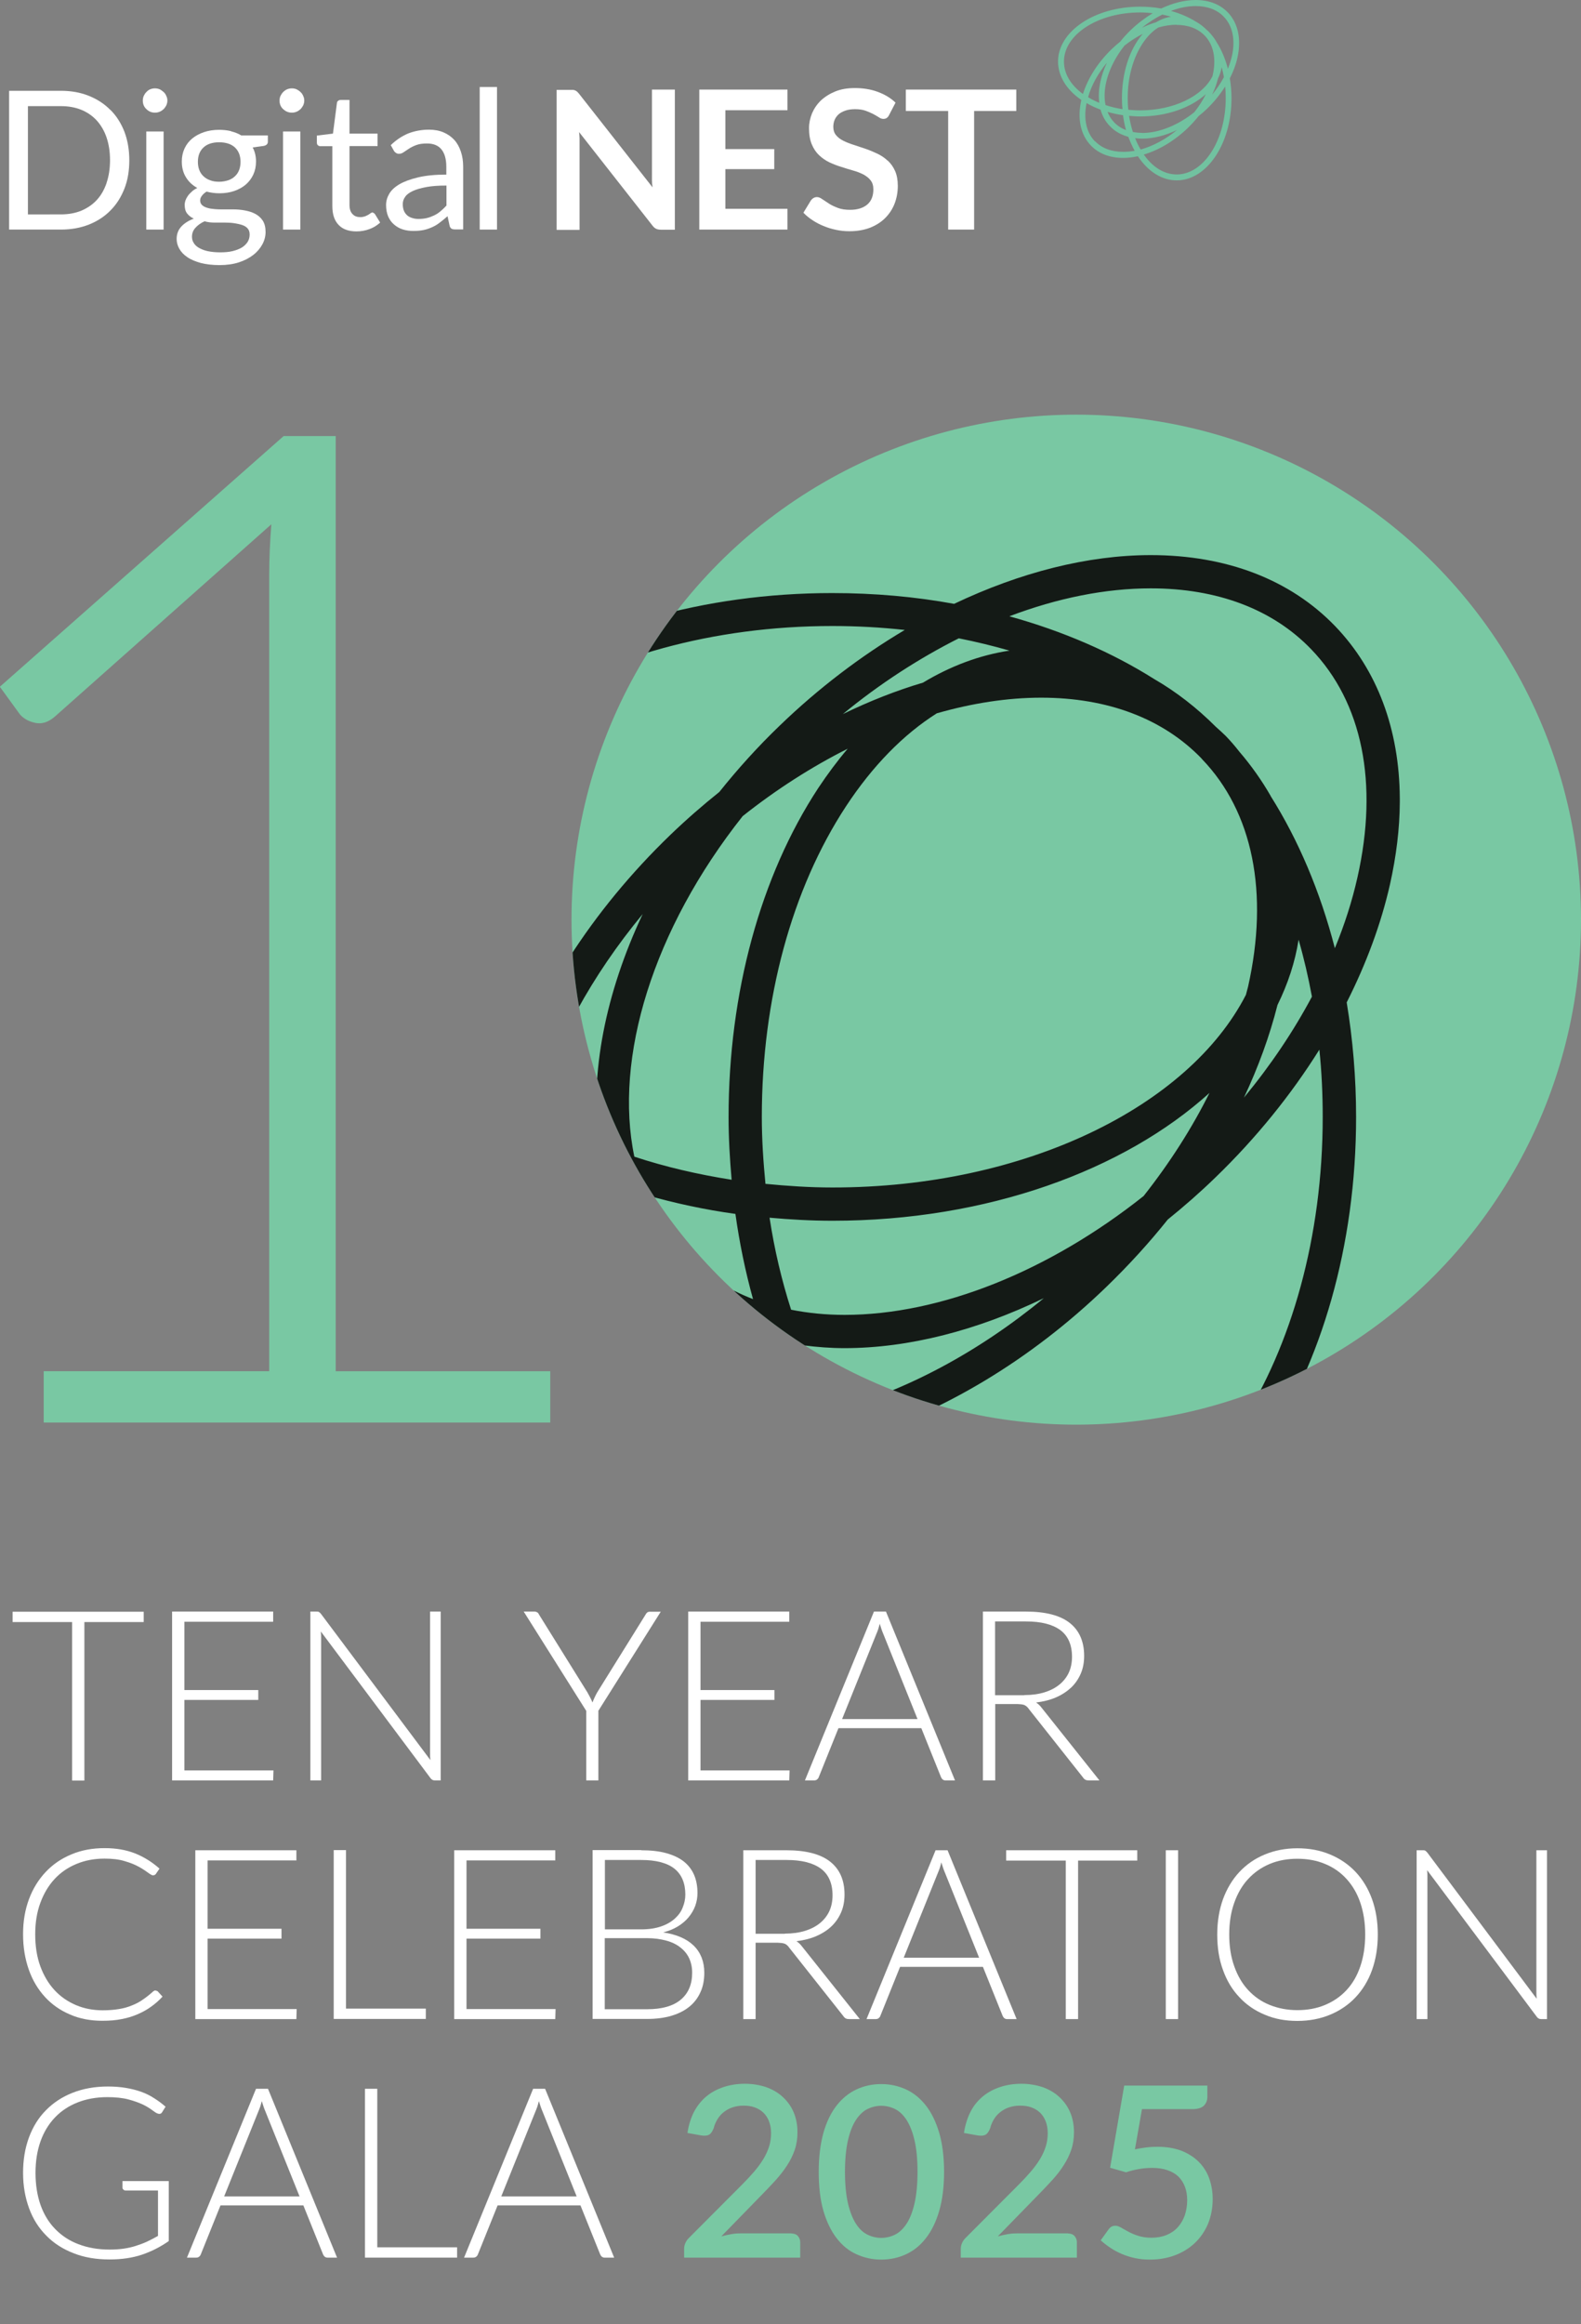 <?xml version="1.0" encoding="UTF-8"?>
<svg id="Layer_1" data-name="Layer 1" xmlns="http://www.w3.org/2000/svg" xmlns:xlink="http://www.w3.org/1999/xlink" viewBox="0 0 104.18 153.06">
  <rect x="0" y="0" width="104.18" height="153.06" fill="#808080" stroke="none"/>
  <defs>
    <style>
      .cls-1 {
        clip-path: url(#clippath);
      }

      .cls-2 {
        fill: none;
      }

      .cls-2, .cls-3, .cls-4, .cls-5 {
        stroke-width: 0px;
      }

      .cls-3 {
        fill: #79c8a3;
      }

      .cls-4 {
        fill: #71c2a0;
      }

      .cls-6 {
        fill: #141a16;
      }

      .cls-5 {
        fill: #fff;
      }
    </style>
    <clipPath id="clippath">
      <circle class="cls-2" cx="70.92" cy="60.57" r="33.26"/>
    </clipPath>
  </defs>
  <g>
    <path class="cls-5" d="M9.47,106.83h-3.91v10.44h-.81v-10.44H.83v-.68h8.64v.68Z"/>
    <path class="cls-5" d="M18.02,116.59l-.02.67h-6.66v-11.12h6.66v.67h-5.85v4.5h4.87v.65h-4.87v4.64h5.87Z"/>
    <path class="cls-5" d="M29.04,106.14v11.12h-.38c-.07,0-.12-.01-.17-.04-.04-.02-.09-.06-.13-.12l-7.22-9.65c.02.16.02.31.02.45v9.36h-.71v-11.12h.4c.07,0,.13,0,.17.03.04.02.08.06.13.12l7.21,9.63c-.02-.16-.02-.31-.02-.45v-9.33h.7Z"/>
    <path class="cls-5" d="M39.43,112.68v4.58h-.8v-4.58l-4.12-6.54h.71c.07,0,.13.02.18.05.05.03.09.08.12.15l3.18,5.11c.07.12.13.24.19.35.06.11.11.22.15.33.04-.11.09-.22.14-.33.05-.11.11-.23.18-.35l3.18-5.11c.03-.06.06-.1.11-.14.05-.04.11-.05.18-.05h.71l-4.12,6.54Z"/>
    <path class="cls-5" d="M52.03,116.59l-.02.67h-6.66v-11.12h6.66v.67h-5.85v4.5h4.87v.65h-4.87v4.64h5.87Z"/>
    <path class="cls-5" d="M62.92,117.26h-.62c-.07,0-.13-.02-.18-.06-.05-.04-.08-.09-.11-.15l-1.3-3.23h-5.46l-1.3,3.23c-.02.06-.06.11-.11.15-.05.04-.12.06-.19.06h-.61l4.55-11.12h.79l4.55,11.12ZM60.46,113.22l-2.26-5.62c-.08-.18-.15-.4-.23-.66-.03.13-.07.25-.1.36-.04.11-.08.22-.12.31l-2.26,5.61h4.97Z"/>
    <path class="cls-5" d="M72.44,117.26h-.69c-.09,0-.16-.01-.22-.04-.06-.03-.12-.08-.17-.16l-3.57-4.51c-.04-.06-.08-.11-.13-.15s-.09-.07-.15-.1c-.05-.02-.12-.04-.2-.05-.08,0-.17-.02-.28-.02h-1.45v5.03h-.81v-11.12h2.84c1.28,0,2.24.25,2.87.74s.96,1.22.96,2.18c0,.42-.07.81-.22,1.16-.15.35-.36.66-.63.92-.28.26-.61.48-1,.65-.39.17-.83.28-1.32.34.13.08.24.18.34.31l3.83,4.81ZM67.5,111.64c.49,0,.93-.06,1.32-.18.39-.12.72-.29.99-.51.27-.22.48-.49.62-.79.14-.31.21-.66.21-1.04,0-.79-.26-1.38-.77-1.76-.52-.38-1.27-.57-2.26-.57h-2.04v4.86h1.92Z"/>
    <path class="cls-5" d="M10.27,131.11c.05,0,.1.02.13.05l.31.34c-.23.25-.48.47-.75.66-.27.2-.57.36-.89.5-.32.14-.68.25-1.06.32-.38.08-.81.11-1.27.11-.77,0-1.48-.13-2.12-.41-.64-.27-1.19-.65-1.65-1.15-.46-.5-.82-1.09-1.07-1.8s-.38-1.48-.38-2.34.13-1.61.39-2.31c.26-.7.63-1.29,1.1-1.79.47-.5,1.04-.89,1.7-1.16.66-.28,1.39-.41,2.18-.41s1.43.12,2.02.35c.59.24,1.12.57,1.6,1l-.24.35c-.04.06-.11.09-.2.09-.06,0-.16-.06-.31-.17s-.34-.24-.59-.38c-.25-.14-.56-.27-.94-.38-.38-.12-.82-.17-1.35-.17-.67,0-1.29.12-1.84.35-.56.23-1.04.56-1.44.99-.4.43-.71.95-.94,1.57-.23.62-.34,1.31-.34,2.08s.11,1.49.34,2.11c.23.62.54,1.14.94,1.57s.87.75,1.41.98c.54.23,1.13.34,1.76.34.4,0,.75-.03,1.06-.08.31-.05.6-.13.86-.24.26-.1.51-.23.73-.39.22-.15.45-.33.67-.53.03-.02.05-.04.08-.05s.05-.02.08-.02Z"/>
    <path class="cls-5" d="M19.55,132.31l-.02.67h-6.66v-11.12h6.66v.67h-5.85v4.5h4.87v.65h-4.87v4.64h5.87Z"/>
    <path class="cls-5" d="M28.06,132.29v.68h-6.07v-11.12h.81v10.44h5.26Z"/>
    <path class="cls-5" d="M36.61,132.31l-.02.67h-6.66v-11.12h6.66v.67h-5.85v4.5h4.87v.65h-4.87v4.64h5.87Z"/>
    <path class="cls-5" d="M42.25,121.86c.63,0,1.18.06,1.65.19.47.13.85.31,1.16.55.3.24.53.54.68.89.15.35.22.75.22,1.19,0,.29-.05.58-.15.85s-.25.52-.44.75c-.19.23-.43.43-.71.6s-.6.3-.96.39c.87.13,1.55.42,2.01.87s.7,1.05.7,1.79c0,.47-.08.9-.25,1.27-.17.38-.41.7-.73.96-.32.26-.71.46-1.18.6-.47.14-1,.21-1.59.21h-3.61v-11.12h3.2ZM39.86,122.5v4.57h2.4c.51,0,.95-.07,1.32-.2s.66-.3.9-.52.41-.46.51-.73c.11-.27.17-.55.17-.84,0-.75-.24-1.32-.71-1.7-.47-.38-1.21-.58-2.2-.58h-2.39ZM42.65,132.33c.97,0,1.71-.21,2.21-.63.5-.42.75-1.01.75-1.78,0-.35-.07-.67-.2-.95s-.33-.52-.58-.71c-.25-.2-.56-.35-.93-.45-.37-.1-.78-.16-1.25-.16h-2.8v4.68h2.79Z"/>
    <path class="cls-5" d="M56.65,132.98h-.69c-.09,0-.16-.01-.22-.04-.06-.03-.12-.08-.17-.16l-3.57-4.51c-.04-.06-.08-.11-.13-.15-.04-.04-.09-.07-.15-.1-.06-.02-.12-.04-.2-.05-.08,0-.17-.02-.28-.02h-1.45v5.03h-.81v-11.12h2.84c1.28,0,2.24.25,2.87.74.64.5.96,1.22.96,2.18,0,.42-.07.81-.22,1.16-.15.35-.36.66-.63.92s-.61.48-1,.65c-.39.17-.83.28-1.32.34.13.08.24.18.34.31l3.83,4.81ZM51.72,127.35c.49,0,.93-.06,1.32-.18.39-.12.72-.29.99-.51.27-.22.48-.49.62-.79.14-.31.21-.66.21-1.04,0-.79-.26-1.38-.77-1.76-.52-.38-1.27-.57-2.26-.57h-2.04v4.86h1.93Z"/>
    <path class="cls-5" d="M66.98,132.98h-.62c-.07,0-.13-.02-.18-.06-.05-.04-.08-.09-.11-.15l-1.3-3.23h-5.46l-1.3,3.23c-.02.06-.06.11-.11.15-.05.04-.12.06-.19.06h-.61l4.55-11.12h.79l4.55,11.12ZM64.52,128.94l-2.26-5.62c-.08-.18-.15-.4-.23-.66-.03.13-.07.25-.1.36-.04.11-.08.22-.12.31l-2.26,5.61h4.97Z"/>
    <path class="cls-5" d="M74.95,122.54h-3.91v10.44h-.81v-10.44h-3.93v-.68h8.64v.68Z"/>
    <path class="cls-5" d="M77.63,132.98h-.81v-11.12h.81v11.12Z"/>
    <path class="cls-5" d="M90.79,127.41c0,.86-.13,1.64-.38,2.34s-.62,1.3-1.08,1.79c-.47.5-1.03.88-1.68,1.15-.65.27-1.37.41-2.16.41s-1.5-.13-2.15-.41c-.65-.27-1.21-.65-1.67-1.15-.47-.49-.83-1.09-1.08-1.79-.26-.7-.38-1.48-.38-2.34s.13-1.63.38-2.33c.26-.7.62-1.3,1.08-1.79.47-.5,1.02-.88,1.67-1.15s1.37-.41,2.15-.41,1.5.13,2.16.41c.65.27,1.21.65,1.68,1.15.47.5.83,1.1,1.08,1.79s.38,1.48.38,2.33ZM89.96,127.41c0-.78-.11-1.47-.32-2.09s-.52-1.14-.91-1.57-.86-.76-1.42-.99c-.55-.23-1.16-.34-1.82-.34s-1.27.11-1.82.34c-.55.23-1.02.56-1.42.99s-.7.95-.92,1.57-.33,1.31-.33,2.09.11,1.48.33,2.09c.22.62.52,1.14.92,1.57s.87.76,1.42.98c.55.22,1.16.34,1.82.34s1.27-.11,1.82-.34c.55-.23,1.02-.55,1.42-.98s.7-.95.91-1.57c.21-.62.32-1.31.32-2.09Z"/>
    <path class="cls-5" d="M101.94,121.86v11.12h-.38c-.07,0-.12-.01-.17-.04-.04-.02-.09-.06-.13-.12l-7.22-9.65c.02.16.02.31.02.45v9.36h-.71v-11.12h.4c.07,0,.13,0,.17.03s.08.06.13.12l7.21,9.63c-.02-.16-.02-.31-.02-.45v-9.33h.7Z"/>
    <path class="cls-5" d="M11.12,143.65v3.95c-.56.39-1.15.69-1.78.9-.63.21-1.34.31-2.12.31-.88,0-1.67-.13-2.37-.41-.7-.27-1.3-.65-1.79-1.15-.5-.5-.88-1.09-1.14-1.8s-.4-1.48-.4-2.34.13-1.64.39-2.34.63-1.3,1.12-1.79c.48-.49,1.07-.88,1.76-1.15.69-.27,1.46-.41,2.32-.41.42,0,.82.03,1.17.09.36.06.69.14,1,.25.31.11.6.25.86.42.27.17.52.35.77.57l-.22.35c-.07.13-.18.15-.33.09-.08-.03-.19-.11-.34-.22s-.35-.24-.6-.36c-.26-.12-.58-.24-.96-.34s-.84-.15-1.39-.15c-.72,0-1.38.12-1.96.35-.58.23-1.08.56-1.49.99-.41.43-.73.95-.95,1.57-.22.62-.33,1.31-.33,2.08s.11,1.48.33,2.11c.22.62.54,1.15.97,1.59s.93.77,1.54,1,1.28.35,2.04.35c.33,0,.64-.02.92-.06s.55-.1.8-.18c.25-.08.5-.17.74-.28.24-.11.48-.24.73-.38v-2.99h-2.13c-.06,0-.11-.02-.15-.06-.04-.04-.06-.08-.06-.12v-.44h3.07Z"/>
    <path class="cls-5" d="M22.2,148.69h-.62c-.07,0-.13-.02-.18-.06-.05-.04-.08-.09-.11-.15l-1.3-3.23h-5.46l-1.3,3.23c-.02.06-.06.11-.11.15-.05.04-.12.06-.19.06h-.61l4.55-11.12h.79l4.55,11.12ZM19.74,144.66l-2.26-5.62c-.08-.18-.15-.4-.23-.66-.03.13-.07.25-.1.36-.04.11-.08.22-.12.31l-2.26,5.61h4.97Z"/>
    <path class="cls-5" d="M30.12,148.01v.68h-6.07v-11.12h.81v10.44h5.26Z"/>
    <path class="cls-5" d="M40.46,148.69h-.62c-.07,0-.13-.02-.18-.06-.05-.04-.08-.09-.11-.15l-1.3-3.23h-5.46l-1.3,3.23c-.02.06-.06.11-.11.15-.05.04-.12.06-.19.06h-.61l4.55-11.12h.79l4.55,11.12ZM38,144.66l-2.26-5.62c-.08-.18-.15-.4-.23-.66-.03.13-.07.25-.1.36-.04.11-.08.22-.12.31l-2.26,5.61h4.97Z"/>
    <path class="cls-3" d="M52.14,147.1c.18,0,.33.05.43.16.1.11.16.25.16.41v1.02h-7.65v-.57c0-.12.02-.24.07-.36.05-.12.12-.24.23-.35l3.52-3.53c.3-.3.56-.58.8-.86.23-.27.43-.54.6-.82s.29-.55.38-.83c.09-.28.13-.58.13-.88s-.05-.56-.14-.79c-.09-.23-.22-.42-.38-.57-.16-.15-.35-.26-.57-.34-.22-.08-.47-.11-.73-.11s-.49.04-.71.11c-.22.07-.41.18-.58.31s-.31.29-.42.47c-.11.18-.2.38-.25.59-.08.21-.18.36-.3.43s-.3.09-.54.05l-.89-.16c.08-.53.23-1,.44-1.41.22-.4.49-.74.82-1.01s.71-.47,1.14-.61c.43-.14.89-.21,1.39-.21s.97.08,1.39.22c.42.15.79.36,1.09.64.31.28.55.61.72,1s.26.84.26,1.33c0,.42-.06.81-.18,1.16s-.29.7-.5,1.02c-.21.33-.46.64-.73.95-.28.31-.58.62-.88.93l-2.73,2.8c.23-.06.45-.11.68-.15.23-.04.44-.05.65-.05h3.32Z"/>
    <path class="cls-3" d="M62.21,143.04c0,.99-.11,1.85-.32,2.57-.21.72-.5,1.32-.88,1.8-.37.48-.81.83-1.31,1.06s-1.04.35-1.63.35-1.12-.12-1.63-.35-.94-.58-1.31-1.06c-.37-.48-.66-1.08-.87-1.8-.21-.72-.31-1.58-.31-2.57s.11-1.85.31-2.57c.21-.73.5-1.33.87-1.8.37-.47.81-.83,1.31-1.06.5-.23,1.04-.35,1.63-.35s1.12.12,1.63.35c.5.23.94.59,1.31,1.06.37.47.66,1.07.88,1.8.21.73.32,1.58.32,2.57ZM60.46,143.04c0-.84-.07-1.54-.2-2.09s-.31-1-.53-1.34c-.22-.33-.47-.57-.76-.71s-.59-.21-.9-.21-.61.07-.9.21c-.29.14-.54.38-.76.71s-.4.78-.53,1.34-.2,1.26-.2,2.09.07,1.54.2,2.09.31,1,.53,1.34.47.57.76.71c.29.14.59.21.9.21s.61-.07.9-.21.54-.38.76-.71c.22-.33.4-.78.53-1.34s.2-1.26.2-2.09Z"/>
    <path class="cls-3" d="M70.37,147.1c.18,0,.33.05.43.16.1.11.16.25.16.41v1.02h-7.65v-.57c0-.12.02-.24.07-.36.05-.12.12-.24.23-.35l3.52-3.53c.3-.3.56-.58.8-.86.23-.27.43-.54.6-.82s.29-.55.38-.83c.09-.28.13-.58.13-.88s-.05-.56-.14-.79c-.09-.23-.22-.42-.38-.57s-.35-.26-.57-.34c-.22-.08-.47-.11-.74-.11s-.49.04-.71.11-.41.18-.58.31c-.17.13-.31.29-.42.47s-.2.38-.25.59c-.08.21-.18.36-.3.43s-.3.09-.54.05l-.89-.16c.08-.53.23-1,.44-1.41s.49-.74.82-1.01.71-.47,1.14-.61c.43-.14.89-.21,1.39-.21s.96.08,1.39.22c.42.15.79.36,1.09.64.31.28.55.61.72,1s.26.84.26,1.33c0,.42-.06.81-.18,1.16s-.29.7-.5,1.02c-.21.33-.45.64-.73.95-.28.31-.58.62-.88.93l-2.73,2.8c.22-.06.45-.11.68-.15.23-.04.44-.05.65-.05h3.32Z"/>
    <path class="cls-3" d="M74.78,141.56c.27-.06.53-.1.78-.13s.49-.04.72-.04c.59,0,1.11.09,1.57.26.45.18.83.42,1.14.73.31.31.54.67.69,1.09s.23.87.23,1.36c0,.6-.11,1.15-.31,1.64-.21.49-.5.91-.87,1.26-.37.35-.81.62-1.32.81-.51.19-1.05.28-1.64.28-.35,0-.67-.03-.99-.1s-.6-.16-.88-.28c-.27-.12-.52-.25-.75-.41-.23-.15-.44-.32-.62-.48l.52-.72c.11-.16.26-.24.44-.24.11,0,.24.04.38.12.14.08.29.17.48.27s.39.19.64.27c.25.08.54.13.88.13.37,0,.7-.06,1-.18.29-.12.54-.29.74-.51.2-.22.35-.48.46-.78.1-.3.16-.64.16-1,0-.33-.05-.63-.15-.89-.1-.26-.24-.48-.43-.67-.19-.18-.43-.32-.72-.42s-.62-.15-1-.15c-.28,0-.56.02-.85.07-.29.05-.59.12-.88.22l-1.05-.3.93-5.41h5.48v.73c0,.24-.08.44-.23.59-.15.15-.41.23-.76.23h-3.32l-.46,2.63Z"/>
  </g>
  <g>
    <path class="cls-3" d="M36.26,90.31v3.38H2.88v-3.38h14.86v-52.49c0-1.04.05-2.13.14-3.29l-14.27,12.67c-.43.37-.85.5-1.28.41-.43-.09-.76-.27-1.01-.55l-1.33-1.83,18.7-16.51h3.43v61.59h14.13Z"/>
    <g>
      <circle class="cls-3" cx="70.92" cy="60.57" r="33.26"/>
      <g class="cls-1">
        <path class="cls-6" d="M68.77,85.51c-4.3,3.54-9.05,6.07-13.71,7.35-.78-1.33-1.48-2.75-2.08-4.25.87.11,1.75.18,2.67.18,4.21,0,8.72-1.16,13.11-3.28M45.08,82.6c-1.08-1.13-1.89-2.45-2.48-3.89,1.88.54,3.84.96,5.86,1.24.27,1.93.66,3.81,1.16,5.61-1.75-.67-3.28-1.67-4.54-2.96M37.88,89.8c-3.25-3.37-4.35-8.48-3.17-14.4,1.64.95,3.4,1.77,5.27,2.46.67,2.38,1.84,4.5,3.52,6.26,1.86,1.92,4.21,3.28,6.93,4.02.67,1.86,1.46,3.61,2.39,5.26-1.49.28-2.95.42-4.37.42-4.39,0-8.04-1.39-10.58-4.02M54.85,80.4h.01c10.18,0,19.21-3.32,24.84-8.42-1.16,2.33-2.62,4.61-4.34,6.79-6.23,4.95-13.38,7.83-19.71,7.83-1.24,0-2.41-.12-3.52-.34-.62-1.93-1.1-3.96-1.42-6.06,1.36.12,2.74.2,4.14.2h0ZM56.28,94.79c5.76-1.72,11.62-5.2,16.61-10.02,1.47-1.42,2.83-2.91,4.06-4.45,1.08-.87,2.13-1.79,3.14-2.77,2.69-2.6,4.99-5.45,6.85-8.42.15,1.44.22,2.93.22,4.44,0,15.81-8.29,28.69-18.48,28.69h0c-4.61,0-8.98-2.65-12.4-7.47M84.18,66.19c.68-1.38,1.16-2.82,1.39-4.3.35,1.21.64,2.46.88,3.75-1.22,2.29-2.72,4.52-4.48,6.65.95-2.02,1.69-4.05,2.21-6.1M35.26,73.18c1.29-4.46,3.73-8.92,7.09-12.98-2.46,5.22-3.49,10.5-2.89,15.1-1.49-.62-2.89-1.33-4.2-2.12M41.8,76.18c-1.36-6.52,1.23-14.97,7.14-22.43,2.22-1.76,4.55-3.25,6.92-4.44-.68.8-1.32,1.66-1.94,2.59-3.81,5.8-5.91,13.5-5.91,21.66,0,1.4.08,2.77.2,4.14-2.23-.35-4.38-.85-6.41-1.52M50.44,77.97c-.14-1.44-.24-2.91-.24-4.41,0-7.75,1.97-15.01,5.55-20.46,1.75-2.66,3.78-4.73,5.98-6.12,2.34-.67,4.66-1.03,6.88-1.03,4.38,0,8.03,1.38,10.57,4.01,0,0,.02.01.02.03,3.36,3.48,4.43,8.82,3.04,15-.04.18-.1.35-.14.53-3.78,7.36-14.55,12.69-27.23,12.69h-.03c-1.49,0-2.96-.1-4.4-.24M63.18,42.04c1.15.23,2.26.5,3.34.81-1.98.3-3.89,1.02-5.7,2.11-1.76.52-3.53,1.22-5.28,2.07,2.43-2,5.02-3.67,7.64-4.99M26.16,59.72c0-10.19,12.87-18.49,28.69-18.49,1.63,0,3.22.09,4.77.26-2.88,1.71-5.67,3.82-8.23,6.29-1.46,1.4-2.79,2.88-3.99,4.38-1.1.88-2.18,1.82-3.22,2.82-5.2,5.01-8.98,10.94-10.85,16.93-4.63-3.39-7.17-7.68-7.17-12.2M83.73,52.42c-.58-1.01-1.27-1.99-2.06-2.91-.29-.37-.58-.71-.91-1.05-.2-.2-.41-.38-.63-.58-1.27-1.27-2.64-2.33-4.08-3.16-2.76-1.74-5.99-3.15-9.54-4.13,3.16-1.2,6.33-1.84,9.32-1.84,4.39,0,8.04,1.38,10.57,4.01,3.37,3.49,4.45,8.82,3.05,15.02-.35,1.56-.85,3.12-1.49,4.67-.97-3.76-2.42-7.15-4.23-10.02M62.87,39.77c-2.56-.47-5.25-.71-8.03-.71-17.03,0-30.87,9.27-30.87,20.67,0,5.46,3.11,10.57,8.75,14.44-.01.04-.02.09-.03.13-1.57,6.94-.28,12.99,3.61,17.02,2.96,3.07,7.16,4.69,12.16,4.69,1.81,0,3.67-.22,5.57-.64,3.89,5.86,9.09,9.08,14.66,9.08h0c11.4,0,20.67-13.85,20.67-30.88,0-2.61-.22-5.14-.62-7.55,1.29-2.55,2.26-5.16,2.85-7.76.42-1.88.64-3.69.65-5.41v-.28c-.03-4.53-1.48-8.44-4.26-11.33-2.95-3.06-7.15-4.68-12.15-4.68-4.15,0-8.61,1.14-12.96,3.21"/>
      </g>
    </g>
  </g>
  <g>
    <path class="cls-4" d="M80.91.82c-.52-.54-1.25-.82-2.12-.82-.73,0-1.51.2-2.27.56-.45-.08-.92-.12-1.4-.12-2.98,0-5.4,1.62-5.4,3.61,0,.95.54,1.85,1.53,2.53,0,0,0,.02,0,.02-.27,1.21-.05,2.27.63,2.98.52.54,1.25.82,2.13.82.32,0,.64-.04.97-.11.68,1.02,1.59,1.59,2.56,1.59h0c1.99,0,3.61-2.42,3.61-5.4,0-.46-.04-.9-.11-1.32.23-.45.4-.9.5-1.36.27-1.21.05-2.27-.63-2.98M70.11,4.05c0-1.78,2.25-3.23,5.02-3.23.28,0,.56.02.83.05-.5.3-.99.67-1.44,1.1-.26.25-.49.5-.7.77-.19.15-.38.32-.56.49-.91.88-1.57,1.91-1.9,2.96-.81-.59-1.25-1.34-1.25-2.13M80.65,5.08c-.21.4-.48.79-.78,1.16.17-.35.3-.71.39-1.07.12-.24.2-.49.24-.75.06.21.11.43.15.66M75.16,9.84c-.14-.23-.26-.48-.36-.74.15.02.31.03.47.03.73,0,1.52-.2,2.29-.57-.75.62-1.58,1.06-2.4,1.29M75.26,8.75c-.22,0-.42-.02-.61-.06-.11-.34-.19-.69-.25-1.06.24.02.48.04.72.04h0c1.78,0,3.36-.58,4.34-1.47-.2.41-.46.81-.76,1.19-1.09.87-2.34,1.37-3.45,1.37M74.09,3.01c.39-.31.8-.57,1.21-.78-.12.14-.23.29-.34.45-.67,1.01-1.03,2.36-1.03,3.79,0,.25.01.49.04.72-.39-.06-.77-.15-1.12-.27-.24-1.14.22-2.62,1.25-3.92M72.43,6.77c-.26-.11-.51-.23-.73-.37.22-.78.65-1.56,1.24-2.27-.43.91-.61,1.84-.5,2.64M77.53,1.64c.77,0,1.4.24,1.85.7,0,0,0,0,0,0,.59.61.78,1.54.53,2.62,0,.03-.02.06-.03.09-.66,1.29-2.54,2.22-4.76,2.22h0c-.26,0-.52-.02-.77-.04-.03-.25-.04-.51-.04-.77,0-1.35.34-2.62.97-3.58.31-.47.66-.83,1.05-1.07.41-.12.82-.18,1.2-.18M74,7.59c.05.34.11.67.2.98-.31-.12-.57-.29-.79-.52-.19-.2-.33-.43-.43-.68.33.09.67.17,1.03.22M76.17,1.47c-.31.09-.62.21-.92.36.42-.35.88-.64,1.34-.87.2.04.39.09.58.14-.35.05-.68.18-1,.37M72.15,9.31c-.57-.59-.76-1.48-.55-2.52.29.17.59.31.92.43.12.42.32.79.62,1.09.32.34.73.57,1.21.7.12.32.26.63.42.92-.26.05-.52.07-.76.07-.77,0-1.41-.24-1.85-.7M80.77,6.47c0,2.76-1.45,5.02-3.23,5.02h0c-.81,0-1.57-.46-2.17-1.31,1.01-.3,2.03-.91,2.9-1.75.26-.25.49-.51.71-.78.19-.15.37-.31.55-.48.47-.45.87-.95,1.2-1.47.03.25.04.51.04.78M81.17,3.71c-.06.27-.15.55-.26.82-.17-.66-.42-1.25-.74-1.75-.1-.18-.22-.35-.36-.51-.05-.06-.1-.12-.16-.18-.03-.04-.07-.07-.11-.1-.22-.22-.46-.41-.71-.55-.48-.3-1.05-.55-1.67-.72.55-.21,1.11-.32,1.63-.32.77,0,1.41.24,1.85.7.59.61.78,1.54.53,2.63"/>
    <path class="cls-5" d="M7.27,7.24c-.39-.4-.87-.71-1.42-.93-.55-.22-1.16-.33-1.84-.33H.6v9.14h3.42c.67,0,1.28-.11,1.84-.33.55-.22,1.03-.53,1.42-.93.4-.4.7-.88.92-1.44.22-.56.32-1.18.32-1.87s-.11-1.31-.32-1.87c-.22-.56-.52-1.04-.92-1.44M7.02,12.06c-.15.44-.37.82-.65,1.12-.28.3-.62.53-1.02.7-.4.16-.84.24-1.33.24H1.84v-7.13h2.18c.49,0,.93.08,1.33.24.4.16.74.4,1.02.7.28.31.5.68.65,1.12.15.44.23.94.23,1.5s-.08,1.06-.23,1.5"/>
    <rect class="cls-5" x="9.64" y="8.66" width="1.14" height="6.46"/>
    <path class="cls-5" d="M10.78,6.06c-.08-.07-.16-.13-.26-.18-.1-.04-.2-.06-.31-.06s-.21.02-.31.06c-.1.04-.18.1-.25.18-.08.07-.13.16-.18.26-.04.1-.06.2-.06.31s.02.21.06.31c.04.09.1.18.18.25.07.07.16.13.25.17.1.04.2.06.31.06s.21-.02.31-.06c.1-.04.18-.1.26-.17.07-.07.13-.16.18-.25.04-.1.07-.2.07-.31s-.02-.21-.07-.31c-.04-.1-.1-.19-.18-.26"/>
    <path class="cls-5" d="M15.23,8.64c-.24-.06-.51-.09-.79-.09-.36,0-.69.05-.99.15-.3.1-.56.24-.78.42-.22.18-.39.4-.51.66-.12.26-.18.54-.18.86,0,.39.09.74.27,1.03.18.3.43.53.75.71-.14.07-.26.14-.36.24-.1.09-.19.18-.26.28-.07.1-.12.2-.16.3-.03.1-.05.2-.05.29,0,.24.05.43.16.57.11.14.25.25.44.34-.35.13-.63.31-.83.53-.2.22-.3.49-.3.81,0,.22.06.44.18.65.12.21.29.39.53.55.23.16.53.28.88.38.36.09.77.14,1.24.14s.89-.06,1.27-.18c.37-.12.69-.29.95-.49.26-.2.46-.44.6-.7.14-.26.21-.53.21-.81,0-.3-.06-.55-.18-.74-.12-.19-.29-.34-.49-.45-.2-.11-.43-.18-.69-.23-.26-.05-.53-.07-.79-.07h-.79c-.26,0-.49-.02-.69-.05-.2-.04-.37-.09-.49-.18-.12-.08-.19-.2-.19-.36,0-.1.03-.2.11-.3.07-.1.17-.19.31-.28.27.07.55.11.85.11.35,0,.68-.05.97-.15.29-.1.55-.24.76-.42.21-.18.38-.4.5-.66.12-.26.18-.54.18-.86,0-.34-.07-.65-.22-.93l.73-.1c.18-.04.27-.13.27-.27v-.42h-1.75c-.2-.12-.42-.21-.67-.27M13.46,14.57c.21.06.43.09.66.09h.68c.22,0,.43.01.63.04.2.03.38.07.53.12.15.05.28.13.36.23.09.1.13.23.13.4s-.04.33-.13.48c-.09.14-.22.27-.38.37-.17.1-.37.18-.62.24-.24.06-.52.08-.82.08s-.59-.03-.82-.08c-.23-.05-.42-.13-.58-.22-.15-.09-.27-.2-.34-.33-.08-.12-.11-.26-.11-.4,0-.23.08-.43.23-.59.15-.17.35-.31.59-.42M15.76,11.19c-.06.16-.15.3-.27.41-.12.12-.27.21-.44.27-.18.06-.38.1-.61.1s-.43-.03-.6-.1c-.17-.06-.32-.15-.44-.27-.12-.11-.21-.25-.27-.41-.06-.16-.09-.33-.09-.53,0-.4.12-.71.36-.94.24-.23.59-.35,1.04-.35s.81.12,1.05.35c.24.23.36.55.36.94,0,.19-.03.37-.09.53"/>
    <rect class="cls-5" x="18.65" y="8.66" width="1.14" height="6.46"/>
    <path class="cls-5" d="M19.8,6.06c-.07-.07-.16-.13-.26-.18-.1-.04-.2-.06-.31-.06s-.21.02-.31.06c-.09.04-.18.1-.26.18-.07.07-.13.16-.18.26-.04.1-.06.2-.06.31s.02.21.06.31c.04.09.1.18.18.25.08.07.16.13.26.17.1.04.2.06.31.06s.21-.02.31-.06c.1-.04.18-.1.26-.17.07-.07.13-.16.18-.25.04-.1.07-.2.07-.31s-.02-.21-.07-.31c-.04-.1-.1-.19-.18-.26"/>
    <path class="cls-5" d="M24.56,13.98s-.07.02-.12.05c-.04.03-.1.07-.16.11-.07.04-.14.07-.23.11-.09.03-.19.05-.31.05-.21,0-.38-.06-.51-.2-.13-.13-.2-.33-.2-.61v-3.87h1.85v-.82h-1.85v-2.22h-.57c-.07,0-.13.02-.18.06-.05.04-.08.09-.08.16l-.26,2-1.06.13v.45c0,.09.02.15.07.19.05.04.1.06.17.06h.78v3.95c0,.54.14.95.41,1.23.27.29.67.43,1.18.43.29,0,.58-.05.85-.15.28-.1.51-.25.71-.43l-.33-.54c-.05-.07-.1-.11-.16-.11"/>
    <path class="cls-5" d="M29.94,9.22c-.19-.21-.43-.38-.71-.5-.28-.12-.6-.18-.96-.18-.5,0-.96.09-1.37.25-.41.17-.8.43-1.15.77l.2.36c.03.06.08.11.14.15.06.04.13.06.2.06.1,0,.2-.03.3-.1.1-.07.22-.15.36-.24.14-.09.3-.17.49-.24.19-.07.42-.1.7-.1.42,0,.74.13.95.39.21.26.32.64.32,1.15v.51c-.73,0-1.35.06-1.85.18-.51.12-.92.27-1.23.45-.31.18-.54.39-.68.63-.14.24-.21.48-.21.74,0,.29.05.55.14.76.1.22.22.39.39.53.16.14.35.25.57.32.22.07.45.1.7.1s.47-.02.67-.06c.2-.04.39-.11.57-.19.18-.08.35-.18.51-.31.16-.12.33-.26.5-.41l.13.6c.02.11.07.18.13.22.07.04.16.05.27.05h.5v-4.13c0-.36-.05-.69-.15-.99-.1-.3-.24-.56-.43-.77M29.41,13.55c-.13.14-.26.26-.39.37-.13.11-.27.2-.42.27-.15.07-.3.13-.47.17-.17.04-.35.06-.55.06-.15,0-.29-.02-.41-.06-.13-.04-.24-.09-.33-.17-.09-.08-.17-.18-.22-.3-.05-.12-.08-.27-.08-.44,0-.18.05-.34.16-.49.1-.15.27-.27.5-.38.23-.11.53-.19.89-.26.37-.07.81-.1,1.33-.1v1.33Z"/>
    <rect class="cls-5" x="31.61" y="5.73" width="1.14" height="9.39"/>
    <path class="cls-5" d="M42.96,11.5c0,.12,0,.26,0,.4,0,.14.02.29.04.44l-4.84-6.16c-.05-.06-.09-.11-.13-.14-.04-.04-.08-.06-.12-.08-.04-.02-.09-.03-.14-.04-.05,0-.11,0-.19,0h-.9v9.22h1.51v-5.66c0-.11,0-.23,0-.37,0-.13-.02-.27-.03-.41l4.82,6.14c.08.11.17.19.26.23.09.04.2.06.34.06h.89V5.9h-1.51v5.6Z"/>
    <polygon class="cls-5" points="46.08 15.12 51.89 15.12 51.89 13.75 47.8 13.75 47.8 11.14 51.02 11.14 51.02 9.82 47.8 9.82 47.8 7.26 51.89 7.26 51.89 5.9 46.08 5.9 46.08 15.12"/>
    <path class="cls-5" d="M58.49,10.58c-.2-.19-.43-.34-.68-.46-.26-.12-.51-.23-.78-.32-.27-.09-.53-.18-.78-.26-.25-.08-.48-.17-.68-.27-.2-.1-.36-.22-.48-.37-.12-.14-.18-.33-.18-.54,0-.17.03-.33.09-.47.06-.14.15-.26.27-.37.12-.1.27-.18.45-.24.18-.06.38-.09.62-.09.26,0,.49.03.69.1.19.07.36.14.51.22.15.08.27.15.38.22.1.07.2.1.29.1s.16-.02.22-.06c.06-.04.11-.1.16-.2l.42-.81c-.32-.31-.71-.54-1.17-.71-.46-.17-.96-.25-1.51-.25-.48,0-.91.07-1.28.22-.37.15-.69.35-.95.59-.26.25-.45.53-.59.85-.13.32-.2.65-.2.98,0,.42.06.77.18,1.06.12.29.28.53.48.72.2.19.43.35.68.47.26.12.51.22.78.3.26.09.52.16.78.24.26.07.48.16.68.26.2.11.36.23.48.39.12.15.18.35.18.59,0,.43-.13.77-.4,1-.27.23-.65.35-1.13.35-.32,0-.59-.04-.82-.13-.23-.09-.43-.18-.59-.29-.17-.11-.31-.2-.44-.29-.12-.09-.24-.13-.34-.13-.08,0-.15.02-.22.06-.07.04-.12.09-.17.15l-.5.82c.18.19.38.35.61.5.23.15.47.28.73.38.26.11.53.19.82.25.28.06.57.09.87.09.51,0,.96-.08,1.36-.23.4-.16.73-.37,1-.64.27-.27.48-.59.62-.95.14-.37.21-.75.21-1.17,0-.38-.06-.71-.18-.98-.12-.27-.28-.49-.48-.68"/>
    <polygon class="cls-5" points="59.69 5.9 59.69 7.31 62.48 7.31 62.48 15.12 64.19 15.12 64.19 7.31 66.97 7.31 66.97 5.9 59.69 5.9"/>
  </g>
</svg>